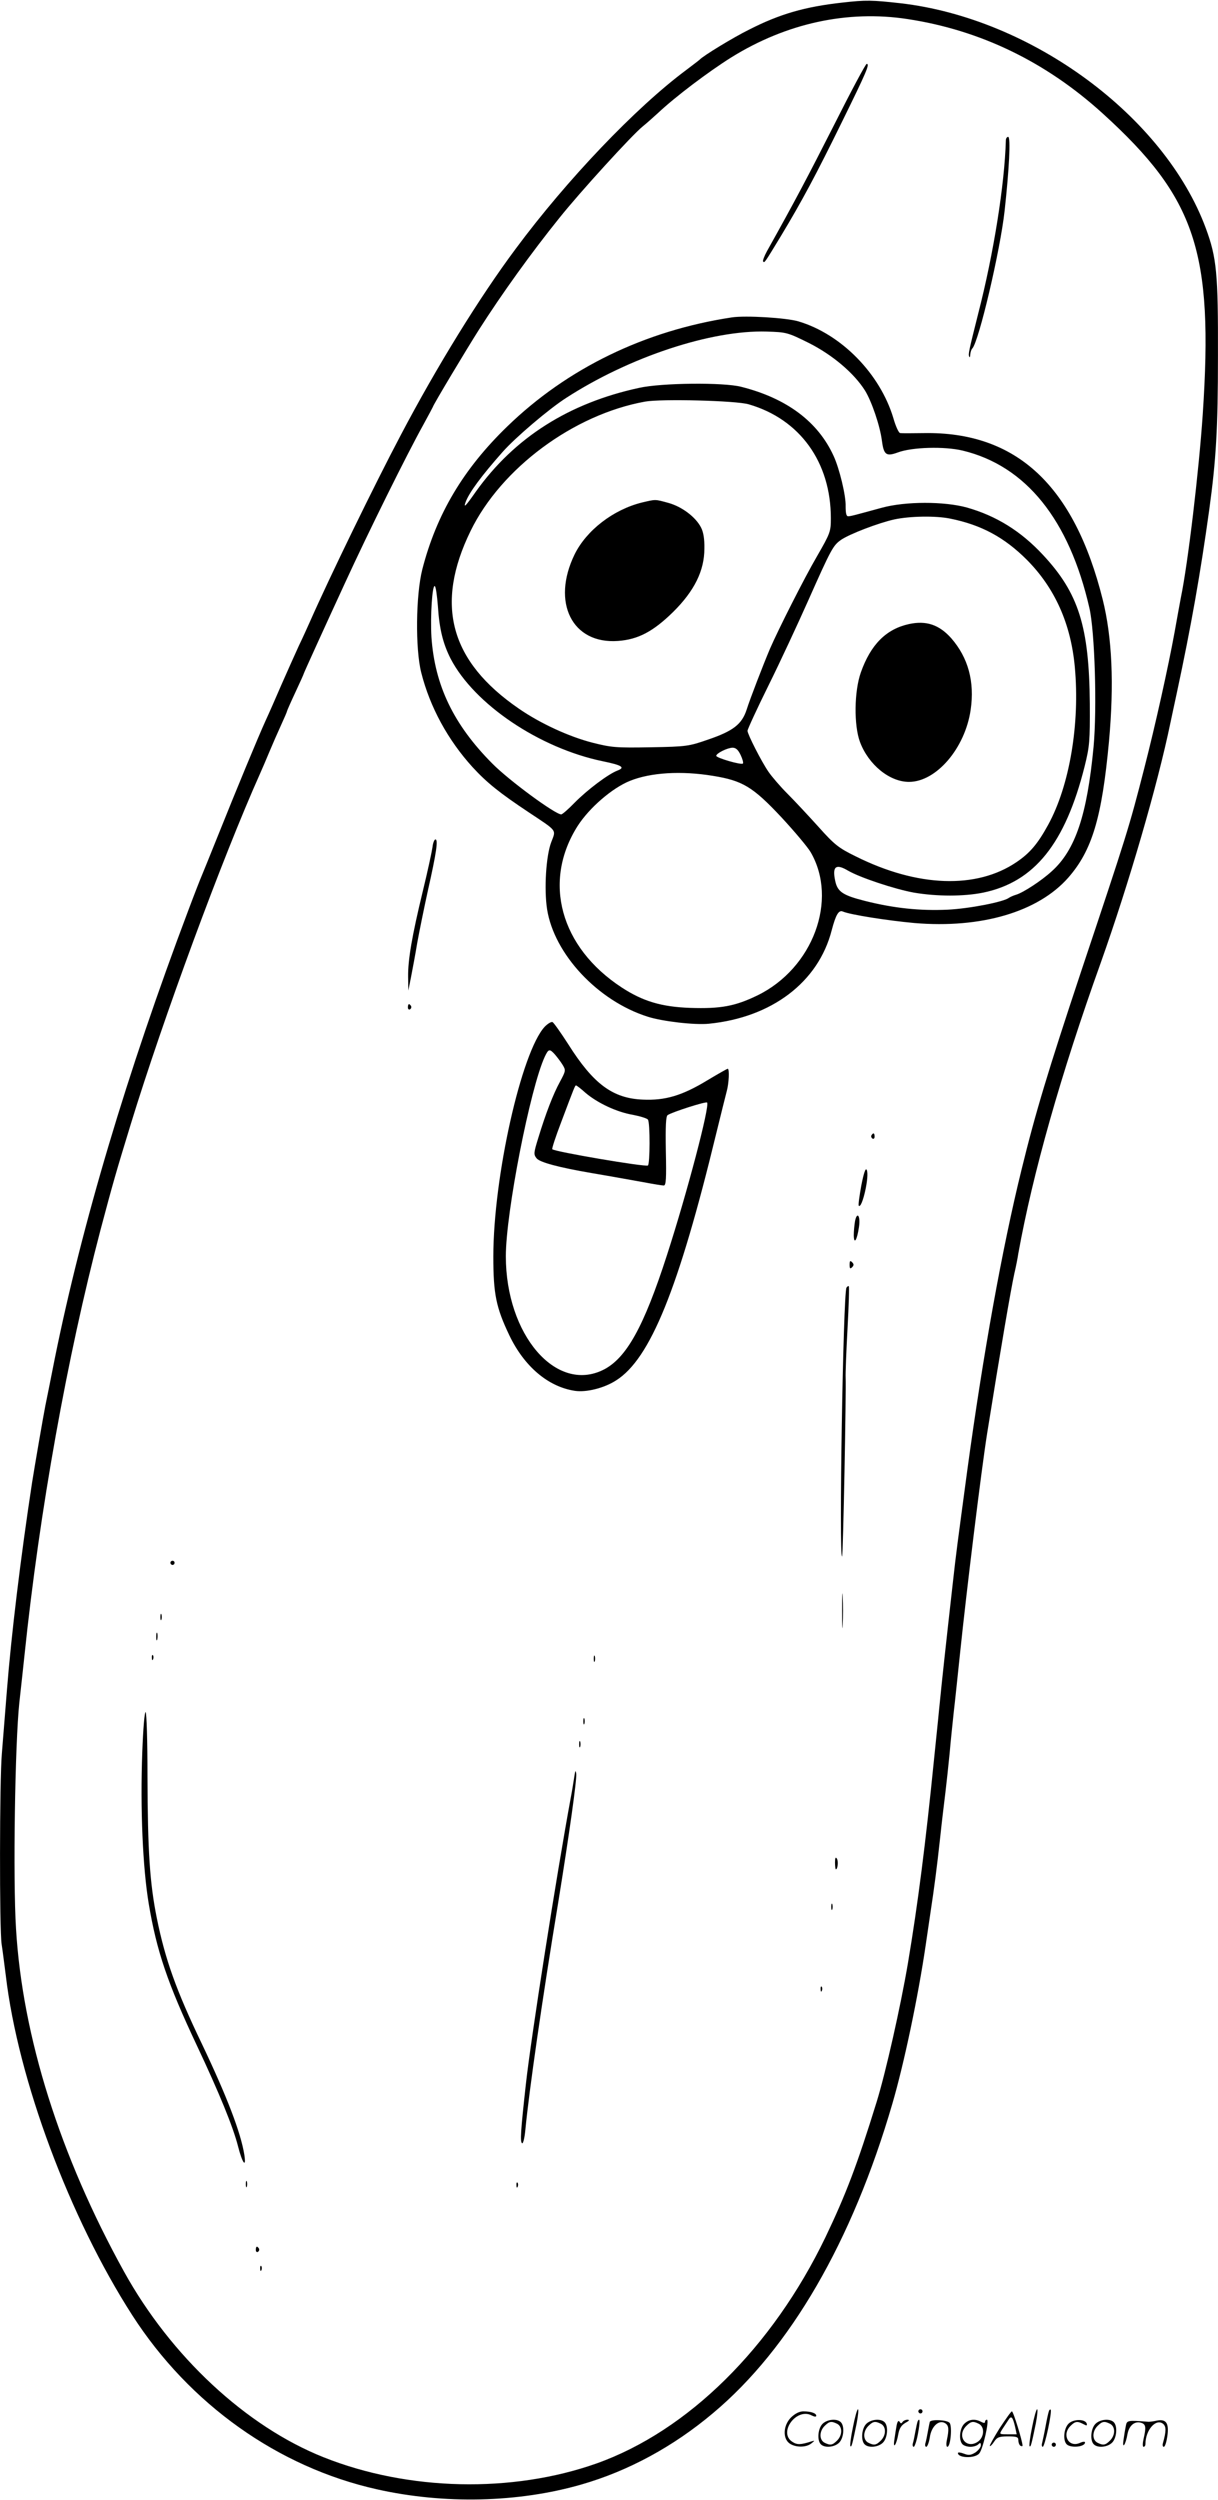 <svg version="1.0" xmlns="http://www.w3.org/2000/svg"
 width="584" height="1198" viewBox="0 0 584.612 1198.565"
 preserveAspectRatio="xMidYMid meet">
<g transform="translate(-0.212,1199.298) scale(0.1,-0.1)"
fill="#000000" stroke="none">
<path d="M4045 11984 c-179 -20 -299 -54 -448 -130 -75 -37 -221 -126 -237
-144 -3 -3 -32 -25 -65 -50 -242 -180 -572 -526 -817 -856 -174 -233 -380
-567 -552 -894 -127 -240 -342 -682 -436 -895 -10 -22 -33 -74 -53 -115 -19
-41 -57 -127 -85 -190 -27 -63 -61 -140 -75 -170 -36 -79 -142 -335 -226 -545
-40 -99 -76 -189 -81 -200 -5 -11 -34 -85 -64 -165 -295 -782 -510 -1504 -641
-2150 -19 -96 -39 -197 -45 -225 -10 -50 -52 -294 -64 -370 -55 -361 -100
-732 -121 -1000 -9 -115 -20 -250 -24 -300 -11 -123 -12 -847 -1 -915 5 -30
13 -98 20 -150 59 -500 306 -1161 607 -1629 275 -427 700 -729 1175 -835 321
-72 678 -64 980 23 226 65 442 182 633 343 370 310 668 824 860 1483 56 191
124 514 160 760 9 61 20 137 25 170 15 98 29 202 45 350 8 77 20 174 25 215 5
41 14 125 20 185 5 61 15 151 20 200 6 50 19 176 30 280 32 308 103 885 130
1055 65 406 114 692 131 769 6 25 15 69 19 96 69 382 203 857 396 1395 134
377 272 850 334 1150 5 25 19 88 30 140 70 326 114 577 156 880 33 240 42 390
42 740 1 395 -6 470 -58 611 -199 538 -837 1008 -1467 1080 -135 15 -164 16
-278 3z m313 -79 c349 -53 664 -205 937 -453 447 -406 532 -663 480 -1443 -18
-268 -71 -716 -105 -879 -5 -25 -18 -99 -30 -165 -30 -165 -92 -445 -146 -655
-74 -288 -81 -310 -305 -980 -156 -470 -216 -667 -284 -945 -93 -378 -184
-883 -260 -1440 -48 -358 -53 -391 -70 -545 -32 -283 -54 -487 -60 -550 -4
-36 -8 -81 -10 -100 -2 -19 -11 -107 -20 -195 -40 -399 -77 -690 -125 -975
-35 -207 -107 -526 -150 -665 -94 -304 -148 -445 -246 -650 -255 -529 -660
-929 -1099 -1085 -405 -143 -904 -132 -1310 30 -372 148 -733 484 -958 891
-307 555 -487 1126 -518 1644 -15 237 -5 890 16 1085 9 80 20 183 25 230 72
691 205 1429 364 2035 61 230 75 278 146 510 156 508 438 1273 620 1680 10 22
30 69 45 105 15 36 40 93 56 128 16 35 29 65 29 68 0 2 18 43 40 90 22 47 40
87 40 89 0 3 108 240 198 435 112 244 298 619 376 759 25 46 46 85 46 86 0 7
163 279 221 370 109 171 252 370 386 536 98 123 351 400 400 439 15 12 48 41
73 64 84 79 242 198 352 267 264 164 558 228 846 184z M4006 11398 c-127 -250
-187 -364 -323 -607 -13 -24 -21 -46 -18 -49 7 -7 5 -10 84 120 103 171 170
296 296 553 116 236 133 275 117 275 -5 0 -75 -131 -156 -292z M4830 11323
c-6 -211 -58 -540 -132 -828 -46 -183 -49 -197 -44 -209 2 -6 5 -2 5 9 1 12 5
25 10 30 31 32 134 469 155 660 22 200 30 355 17 355 -6 0 -11 -8 -11 -17z
M3515 10474 c-417 -63 -790 -244 -1078 -523 -211 -204 -340 -421 -408 -686
-31 -123 -34 -380 -5 -495 42 -166 128 -323 246 -453 69 -75 130 -124 270
-217 140 -93 131 -82 108 -143 -25 -65 -35 -225 -20 -322 34 -215 243 -439
482 -515 71 -23 227 -41 295 -34 301 30 525 199 589 448 20 76 34 99 54 90 35
-15 212 -43 343 -55 320 -27 593 53 738 217 115 131 162 288 196 654 25 277
15 499 -30 680 -137 549 -415 807 -860 799 -55 -1 -105 -1 -112 0 -7 0 -22 33
-33 72 -64 213 -250 403 -456 464 -58 17 -253 29 -319 19z m370 -123 c113 -57
216 -144 269 -228 32 -52 72 -169 81 -240 9 -69 21 -77 76 -57 69 26 225 30
312 9 303 -73 511 -331 608 -755 26 -113 37 -481 20 -666 -31 -326 -87 -495
-201 -597 -49 -45 -135 -101 -170 -112 -14 -4 -29 -11 -35 -15 -26 -20 -190
-52 -295 -57 -133 -6 -257 7 -396 42 -107 27 -132 44 -143 96 -15 70 3 84 62
49 57 -33 222 -88 315 -105 111 -19 241 -19 334 0 245 51 393 235 486 605 24
97 26 120 25 301 -3 371 -54 531 -225 714 -106 114 -224 187 -365 227 -109 30
-294 30 -408 -1 -125 -34 -149 -41 -162 -41 -9 0 -12 16 -12 48 2 50 -30 182
-58 242 -75 164 -225 276 -443 331 -85 22 -382 19 -490 -5 -338 -73 -599 -239
-784 -498 -49 -70 -60 -81 -49 -50 17 46 76 126 178 241 60 68 222 206 305
259 303 196 696 326 962 318 95 -3 100 -4 203 -55z m-289 -294 c245 -71 394
-277 394 -546 0 -64 -2 -71 -66 -182 -62 -106 -187 -354 -226 -444 -33 -78
-96 -241 -112 -292 -23 -71 -65 -103 -185 -144 -92 -32 -103 -34 -276 -37
-166 -3 -188 -1 -279 22 -113 29 -250 92 -353 163 -331 227 -405 499 -232 853
147 301 494 558 837 620 76 14 439 5 498 -13z m966 -548 c150 -30 261 -90 369
-198 134 -135 211 -306 230 -514 25 -272 -25 -569 -128 -757 -50 -91 -87 -135
-152 -179 -192 -130 -475 -120 -770 27 -84 41 -103 56 -180 142 -47 52 -114
124 -149 159 -35 35 -76 83 -91 105 -34 49 -101 181 -101 197 0 7 45 105 101
218 56 113 141 296 190 406 112 252 120 265 158 292 41 28 179 81 256 98 75
16 198 18 267 4z m-2458 -421 c7 -110 25 -180 61 -251 114 -219 426 -429 730
-492 93 -19 110 -30 70 -45 -44 -17 -144 -92 -205 -154 -30 -31 -59 -56 -64
-56 -29 0 -251 163 -331 244 -186 187 -276 375 -292 606 -6 102 4 253 16 245
5 -2 11 -46 15 -97z m1453 -713 c9 -19 14 -37 11 -41 -8 -8 -128 27 -128 37 0
12 52 38 78 39 16 0 27 -10 39 -35z m-133 -100 c142 -23 191 -52 328 -198 64
-69 127 -144 141 -168 133 -229 11 -557 -255 -687 -107 -52 -177 -65 -324 -60
-138 5 -227 32 -328 98 -295 193 -381 508 -211 775 56 87 166 182 251 216 99
40 246 49 398 24z M3083 9586 c-137 -34 -266 -133 -323 -249 -112 -230 -12
-431 208 -415 97 7 169 45 265 139 102 101 150 198 150 304 1 47 -5 80 -16
101 -26 51 -92 100 -156 118 -66 18 -60 18 -128 2z M4365 9003 c-110 -24 -184
-99 -231 -232 -32 -90 -34 -254 -4 -334 41 -109 142 -191 235 -191 131 0 269
161 296 345 20 136 -12 251 -93 344 -58 65 -120 86 -203 68z M2078 7933 c-3
-21 -23 -115 -46 -209 -53 -219 -72 -331 -71 -413 l1 -66 13 65 c7 36 21 110
30 165 10 55 33 168 51 250 41 182 50 245 36 245 -5 0 -12 -17 -14 -37z M1960
7164 c0 -8 5 -12 10 -9 6 4 8 11 5 16 -9 14 -15 11 -15 -7z M2617 7072 c-112
-120 -247 -721 -247 -1103 0 -179 13 -244 77 -378 72 -150 187 -247 315 -266
54 -8 140 13 197 50 164 103 300 438 481 1185 22 91 45 181 50 201 11 39 14
109 5 109 -3 0 -47 -25 -97 -55 -122 -74 -203 -98 -311 -93 -144 6 -237 75
-357 265 -36 56 -70 104 -76 107 -7 2 -23 -8 -37 -22z m49 -134 c11 -13 28
-35 37 -50 15 -25 15 -28 -13 -80 -33 -60 -69 -154 -104 -269 -23 -74 -23 -80
-8 -99 16 -19 105 -43 262 -70 59 -10 117 -20 250 -44 47 -9 91 -16 98 -16 11
0 13 33 10 165 -2 119 0 168 9 173 26 16 183 66 189 60 14 -15 -96 -434 -193
-733 -111 -344 -195 -494 -305 -549 -227 -113 -468 168 -468 545 0 209 117
806 187 957 18 38 23 39 49 10z m147 -184 c58 -49 150 -92 227 -105 36 -7 68
-17 72 -23 11 -15 10 -214 0 -220 -13 -8 -448 66 -459 78 -3 2 16 60 42 128
64 170 67 178 72 178 3 0 24 -16 46 -36z M4185 6551 c-3 -5 -1 -12 5 -16 5 -3
10 1 10 9 0 18 -6 21 -15 7z M4136 6309 c-9 -50 -15 -93 -12 -96 16 -17 53
146 38 172 -5 11 -14 -14 -26 -76z M4106 6139 c-3 -18 -6 -48 -6 -68 1 -47 16
-23 25 40 8 53 -9 77 -19 28z M4080 5930 c0 -19 3 -21 12 -12 9 9 9 15 0 24
-9 9 -12 7 -12 -12z M4065 5820 c-16 -27 -37 -1305 -21 -1289 5 4 20 793 17
858 -1 19 3 124 9 234 6 110 9 202 6 204 -2 2 -7 -1 -11 -7z M820 4500 c0 -5
5 -10 10 -10 6 0 10 5 10 10 0 6 -4 10 -10 10 -5 0 -10 -4 -10 -10z M4044
4270 c0 -74 1 -105 3 -67 2 37 2 97 0 135 -2 37 -3 6 -3 -68z M772 4240 c0
-14 2 -19 5 -12 2 6 2 18 0 25 -3 6 -5 1 -5 -13z M752 4145 c0 -16 2 -22 5
-12 2 9 2 23 0 30 -3 6 -5 -1 -5 -18z M731 4044 c0 -11 3 -14 6 -6 3 7 2 16
-1 19 -3 4 -6 -2 -5 -13z M2852 4040 c0 -14 2 -19 5 -12 2 6 2 18 0 25 -3 6
-5 1 -5 -13z M685 3592 c-10 -270 2 -553 31 -727 38 -227 90 -381 231 -680
107 -227 174 -390 198 -485 20 -79 40 -106 30 -40 -17 107 -83 279 -204 533
-124 258 -176 405 -216 602 -34 169 -44 321 -45 682 0 166 -4 304 -9 307 -5 3
-12 -81 -16 -192z M2802 3740 c0 -14 2 -19 5 -12 2 6 2 18 0 25 -3 6 -5 1 -5
-13z M2782 3630 c0 -14 2 -19 5 -12 2 6 2 18 0 25 -3 6 -5 1 -5 -13z M2758
3470 c-4 -25 -11 -70 -17 -100 -67 -364 -190 -1145 -215 -1372 -25 -226 -28
-275 -18 -282 5 -3 12 24 16 67 17 179 81 626 157 1085 54 334 90 591 87 620
-3 21 -5 16 -10 -18z M4010 3063 c0 -18 2 -33 4 -33 9 0 13 39 5 51 -6 10 -9
4 -9 -18z M3992 2850 c0 -14 2 -19 5 -12 2 6 2 18 0 25 -3 6 -5 1 -5 -13z
M3941 2454 c0 -11 3 -14 6 -6 3 7 2 16 -1 19 -3 4 -6 -2 -5 -13z M1182 1520
c0 -14 2 -19 5 -12 2 6 2 18 0 25 -3 6 -5 1 -5 -13z M2481 1514 c0 -11 3 -14
6 -6 3 7 2 16 -1 19 -3 4 -6 -2 -5 -13z M1230 1204 c0 -8 5 -12 10 -9 6 4 8
11 5 16 -9 14 -15 11 -15 -7z M1251 1114 c0 -11 3 -14 6 -6 3 7 2 16 -1 19 -3
4 -6 -2 -5 -13z M4096 354 c-10 -47 -15 -88 -12 -91 5 -6 9 7 30 110 7 37 10
67 6 67 -4 0 -15 -39 -24 -86z M4410 430 c0 -5 5 -10 10 -10 6 0 10 5 10 10 0
6 -4 10 -10 10 -5 0 -10 -4 -10 -10z M4956 354 c-10 -47 -15 -88 -12 -91 5 -6
9 7 30 110 7 37 10 67 6 67 -4 0 -15 -39 -24 -86z M5036 429 c-3 -8 -10 -41
-16 -74 -6 -33 -14 -68 -16 -77 -3 -10 -1 -18 3 -18 10 0 46 171 38 178 -2 3
-7 -1 -9 -9z M3799 401 c-38 -38 -41 -101 -7 -125 29 -20 79 -20 104 0 18 14
18 15 1 10 -53 -17 -69 -17 -92 -2 -69 45 21 166 94 126 12 -6 21 -7 21 -1 0
12 -25 21 -62 21 -19 0 -39 -10 -59 -29z M4800 349 c-28 -45 -49 -83 -47 -85
2 -3 12 7 21 21 14 21 24 25 66 25 43 0 50 -3 50 -19 0 -11 5 -23 10 -26 6 -3
10 -3 10 1 0 20 -44 164 -51 164 -4 0 -30 -37 -59 -81z m75 4 l7 -33 -42 0
c-42 0 -42 0 -28 23 8 12 21 32 29 44 15 25 22 18 34 -34z M3950 370 c-22 -22
-27 -79 -8 -98 19 -19 66 -14 88 8 22 22 27 79 8 98 -19 19 -66 14 -88 -8z
m71 0 c25 -14 25 -54 -1 -80 -23 -23 -33 -24 -61 -10 -25 14 -25 54 1 80 23
23 33 24 61 10z M4160 370 c-22 -22 -27 -79 -8 -98 19 -19 66 -14 88 8 22 22
27 79 8 98 -19 19 -66 14 -88 -8z m71 0 c25 -14 25 -54 -1 -80 -23 -23 -33
-24 -61 -10 -25 14 -25 54 1 80 23 23 33 24 61 10z M4306 364 c-3 -16 -8 -47
-11 -69 -8 -51 10 -26 19 27 5 27 15 42 34 53 18 10 22 14 10 15 -9 0 -20 -5
-24 -11 -5 -8 -9 -8 -14 1 -5 8 -10 3 -14 -16z M4407 383 c-2 -4 -7 -26 -11
-48 -4 -22 -9 -48 -12 -57 -3 -10 -1 -18 4 -18 4 0 14 28 20 62 11 58 10 81
-1 61z M4465 380 c-1 -3 -5 -23 -9 -45 -4 -22 -9 -48 -12 -57 -3 -10 -1 -18 4
-18 5 0 13 20 17 45 7 53 44 87 74 68 17 -11 19 -28 8 -80 -4 -18 -3 -33 2
-33 16 0 24 99 11 115 -12 14 -87 18 -95 5z M4630 370 c-22 -22 -27 -79 -8
-98 7 -7 24 -12 38 -12 14 0 31 5 38 12 9 9 12 8 12 -5 0 -9 -12 -24 -26 -34
-21 -13 -32 -15 -55 -6 -16 6 -29 8 -29 3 0 -24 81 -27 102 -2 18 19 50 162
37 162 -5 0 -9 -5 -9 -10 0 -7 -6 -7 -19 0 -30 16 -59 12 -81 -10z m71 0 c29
-16 25 -65 -6 -86 -56 -37 -103 28 -55 76 23 23 33 24 61 10z M5131 371 c-23
-23 -28 -80 -9 -99 19 -19 88 -13 88 9 0 5 -11 4 -24 -2 -54 -25 -89 38 -46
81 23 23 33 24 62 9 16 -9 19 -8 16 3 -8 22 -64 22 -87 -1z M5260 370 c-22
-22 -27 -79 -8 -98 19 -19 66 -14 88 8 22 22 27 79 8 98 -19 19 -66 14 -88 -8z
m71 0 c25 -14 25 -54 -1 -80 -23 -23 -33 -24 -61 -10 -25 14 -25 54 1 80 23
23 33 24 61 10z M5406 361 c-3 -14 -8 -44 -11 -66 -8 -51 10 -26 19 27 8 41
35 63 66 53 22 -7 24 -21 11 -77 -5 -22 -5 -38 0 -38 5 0 9 6 9 13 0 68 51
125 85 97 15 -13 15 -35 -1 -92 -3 -10 -1 -18 4 -18 6 0 13 23 17 50 9 63 -5
84 -49 76 -17 -4 -35 -6 -41 -6 -101 8 -104 7 -109 -19z M5050 270 c0 -5 5
-10 10 -10 6 0 10 5 10 10 0 6 -4 10 -10 10 -5 0 -10 -4 -10 -10z"/>
</g>
</svg>
